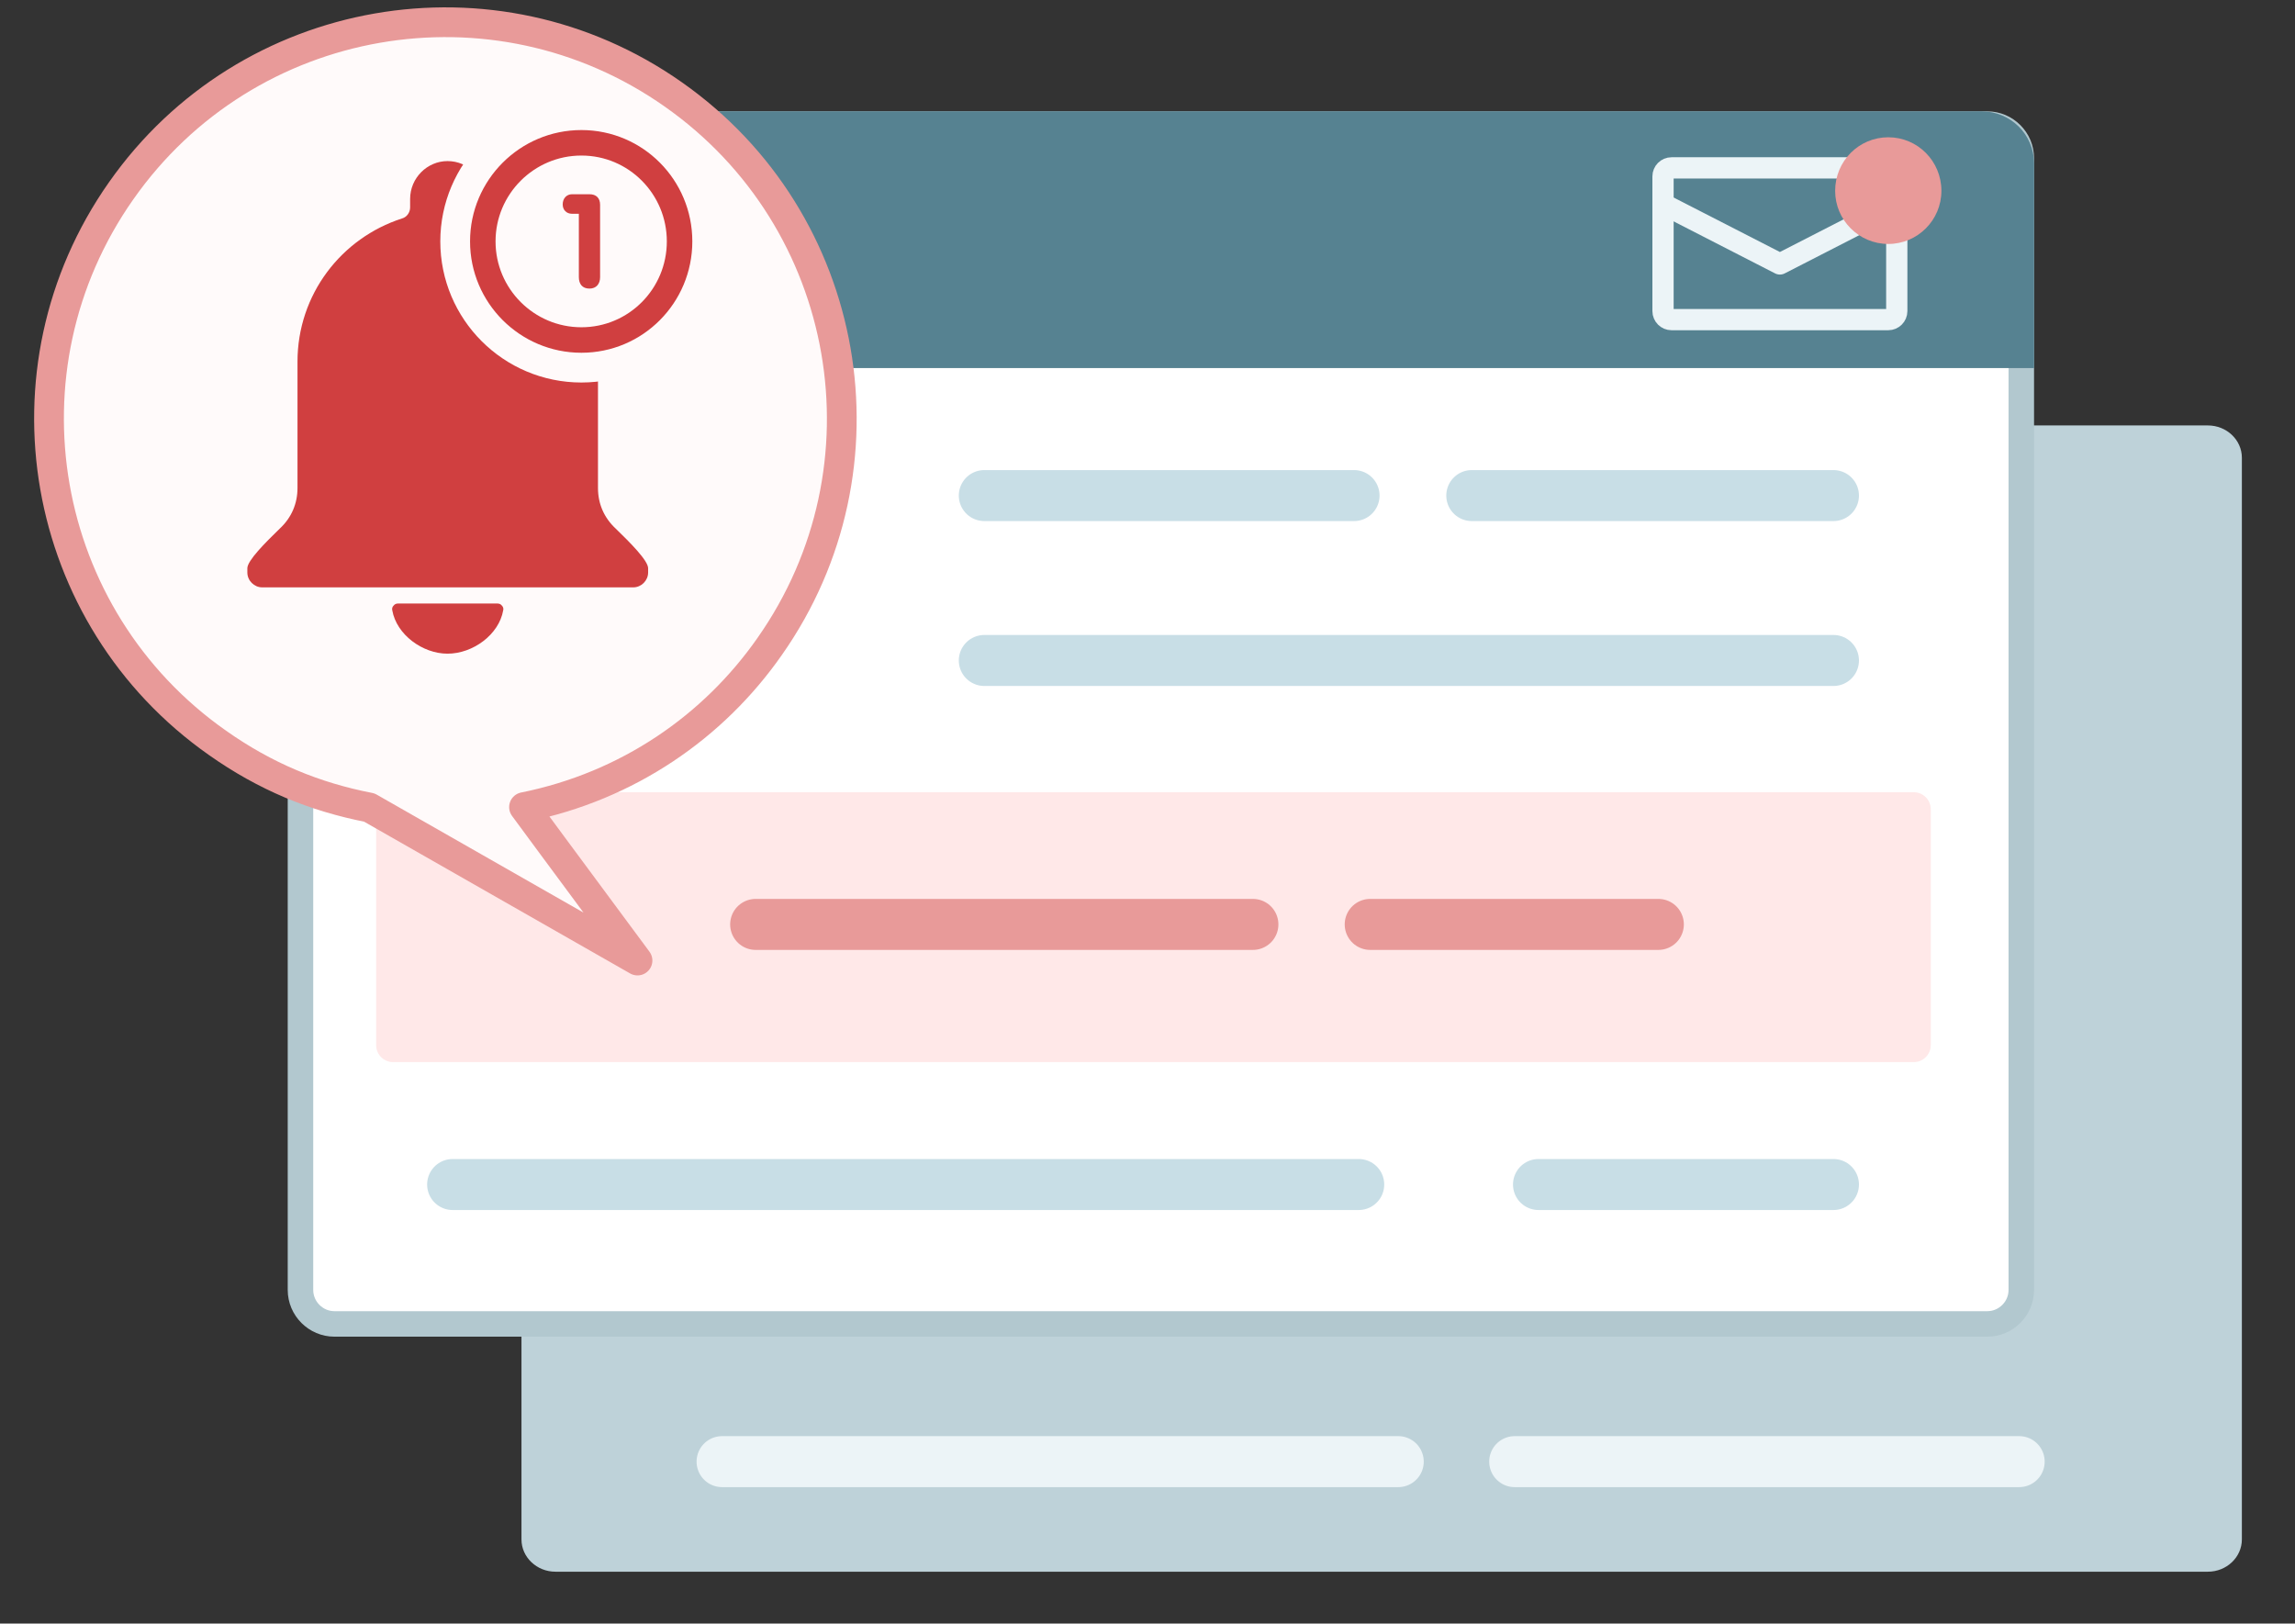 <svg xmlns="http://www.w3.org/2000/svg" xml:space="preserve" width="540" height="382" version="1.1" style="shape-rendering:geometricPrecision;text-rendering:geometricPrecision;image-rendering:optimizeQuality;fill-rule:evenodd;clip-rule:evenodd" viewBox="0 0 5400 3820"><rect x="0" y="0" width="5400" height="3820" fill="#333333" stroke="none"/><defs><style type="text/css">.str6,.str7,.str8{stroke:#ecf4f7;stroke-width:49.996;stroke-linecap:round;stroke-linejoin:round}.str6,.str8{stroke:#c8dee6;stroke-width:119.994}.str8{stroke:#ecf4f7}.fil8{fill:none}.fil2{fill:#568291}.fil6{fill:snow}</style></defs><g id="alert"><path d="M1307 1001h3888c44 0 80 34 80 76v2545c0 42-36 76-80 76H1307c-44 0-80-34-80-76V1077c0-42 36-76 80-76z" style="fill:#bed2d9"/><path d="M787 292h3889c44 0 80 36 80 80v2663c0 44-36 80-80 80H787c-44 0-80-36-80-80V372c0-44 36-80 80-80z" style="fill:#fff;stroke:#b2c8cf;stroke-width:60"/><path class="fil2" d="M800 292h3863c51 0 93 41 93 92v452H707V384c0-51 42-92 93-92z" style="stroke:#568291;stroke-width:59.994"/><path d="M925 1864h3578c22 0 40 18 40 40v555c0 22-18 40-40 40H925c-22 0-40-18-40-40v-555c0-22 18-40 40-40z" style="fill:#ffe8e8"/><path d="M1233 1899c244-49 446-189 578-378 296-421 195-1003-227-1299C1163-74 581 27 285 449-11 870 90 1452 512 1748c112 79 228 127 357 152 210 120 421 240 631 360-267-361-178-240-267-361z" style="fill:snow;fill-rule:nonzero;stroke:#e89a99;stroke-width:69.998;stroke-linecap:round;stroke-linejoin:round"/><path d="M1053 379c-48 0-88 40-88 89v20c0 12-8 23-19 26-143 46-246 179-246 337v297c0 37-14 70-42 96-34 33-76 75-76 93v10c0 19 16 35 35 35h873c19 0 35-16 35-35v-10c0-18-42-60-76-93-28-26-42-59-42-96V851c0-158-103-291-246-337-11-3-19-14-19-26v-20c0-49-40-89-89-89zM923 1436c10 57 71 102 130 102 60 0 121-45 131-102 1-4 0-8-3-11-3-4-7-5-11-5H937c-4 0-8 1-11 5-3 3-4 7-3 11z" style="fill:#d03f40"/><path class="fil6" d="M1368 336c128 0 231 104 231 232s-103 232-231 232-232-104-232-232 104-232 232-232z" style="stroke:snow;stroke-width:199.997"/><path class="fil6" d="M1368 336c128 0 231 104 231 232s-103 232-231 232-232-104-232-232 104-232 232-232z" style="stroke:#d03f40;stroke-width:59.994"/><path d="M1362 503h-16c-13 0-22-9-22-22 0-14 9-24 22-24h41c16 0 25 9 25 25v170c0 16-9 27-25 27-17 0-25-11-25-27V503z" style="fill:#d03f40;fill-rule:nonzero"/><path class="fil8" d="M1778 2175h1170m276 0h678" style="stroke:#e89a99;stroke-width:119.994;stroke-linecap:round;stroke-linejoin:round"/><path class="fil8 str6" d="M2316 1166h870M2316 1554h1998M3463 1166h851"/><g id="_830761264"><path class="fil8 str6" d="M1065 2787h2132M3620 2787h694"/></g><path class="fil2 str7" d="M3933 395h510c11 0 20 9 20 20v317c0 11-9 20-20 20h-510c-11 0-20-9-20-20V415c0-11 9-20 20-20z"/><path class="fil8 str7" d="m3913 480 275 141 275-141"/><path d="M4443 323c69 0 125 56 125 126 0 69-56 125-125 125s-125-56-125-125c0-70 56-126 125-126z" style="fill:#e89a99"/><path class="fil8 str8" d="M1699 3439h1591M3564 3439h1187"/></g></svg>